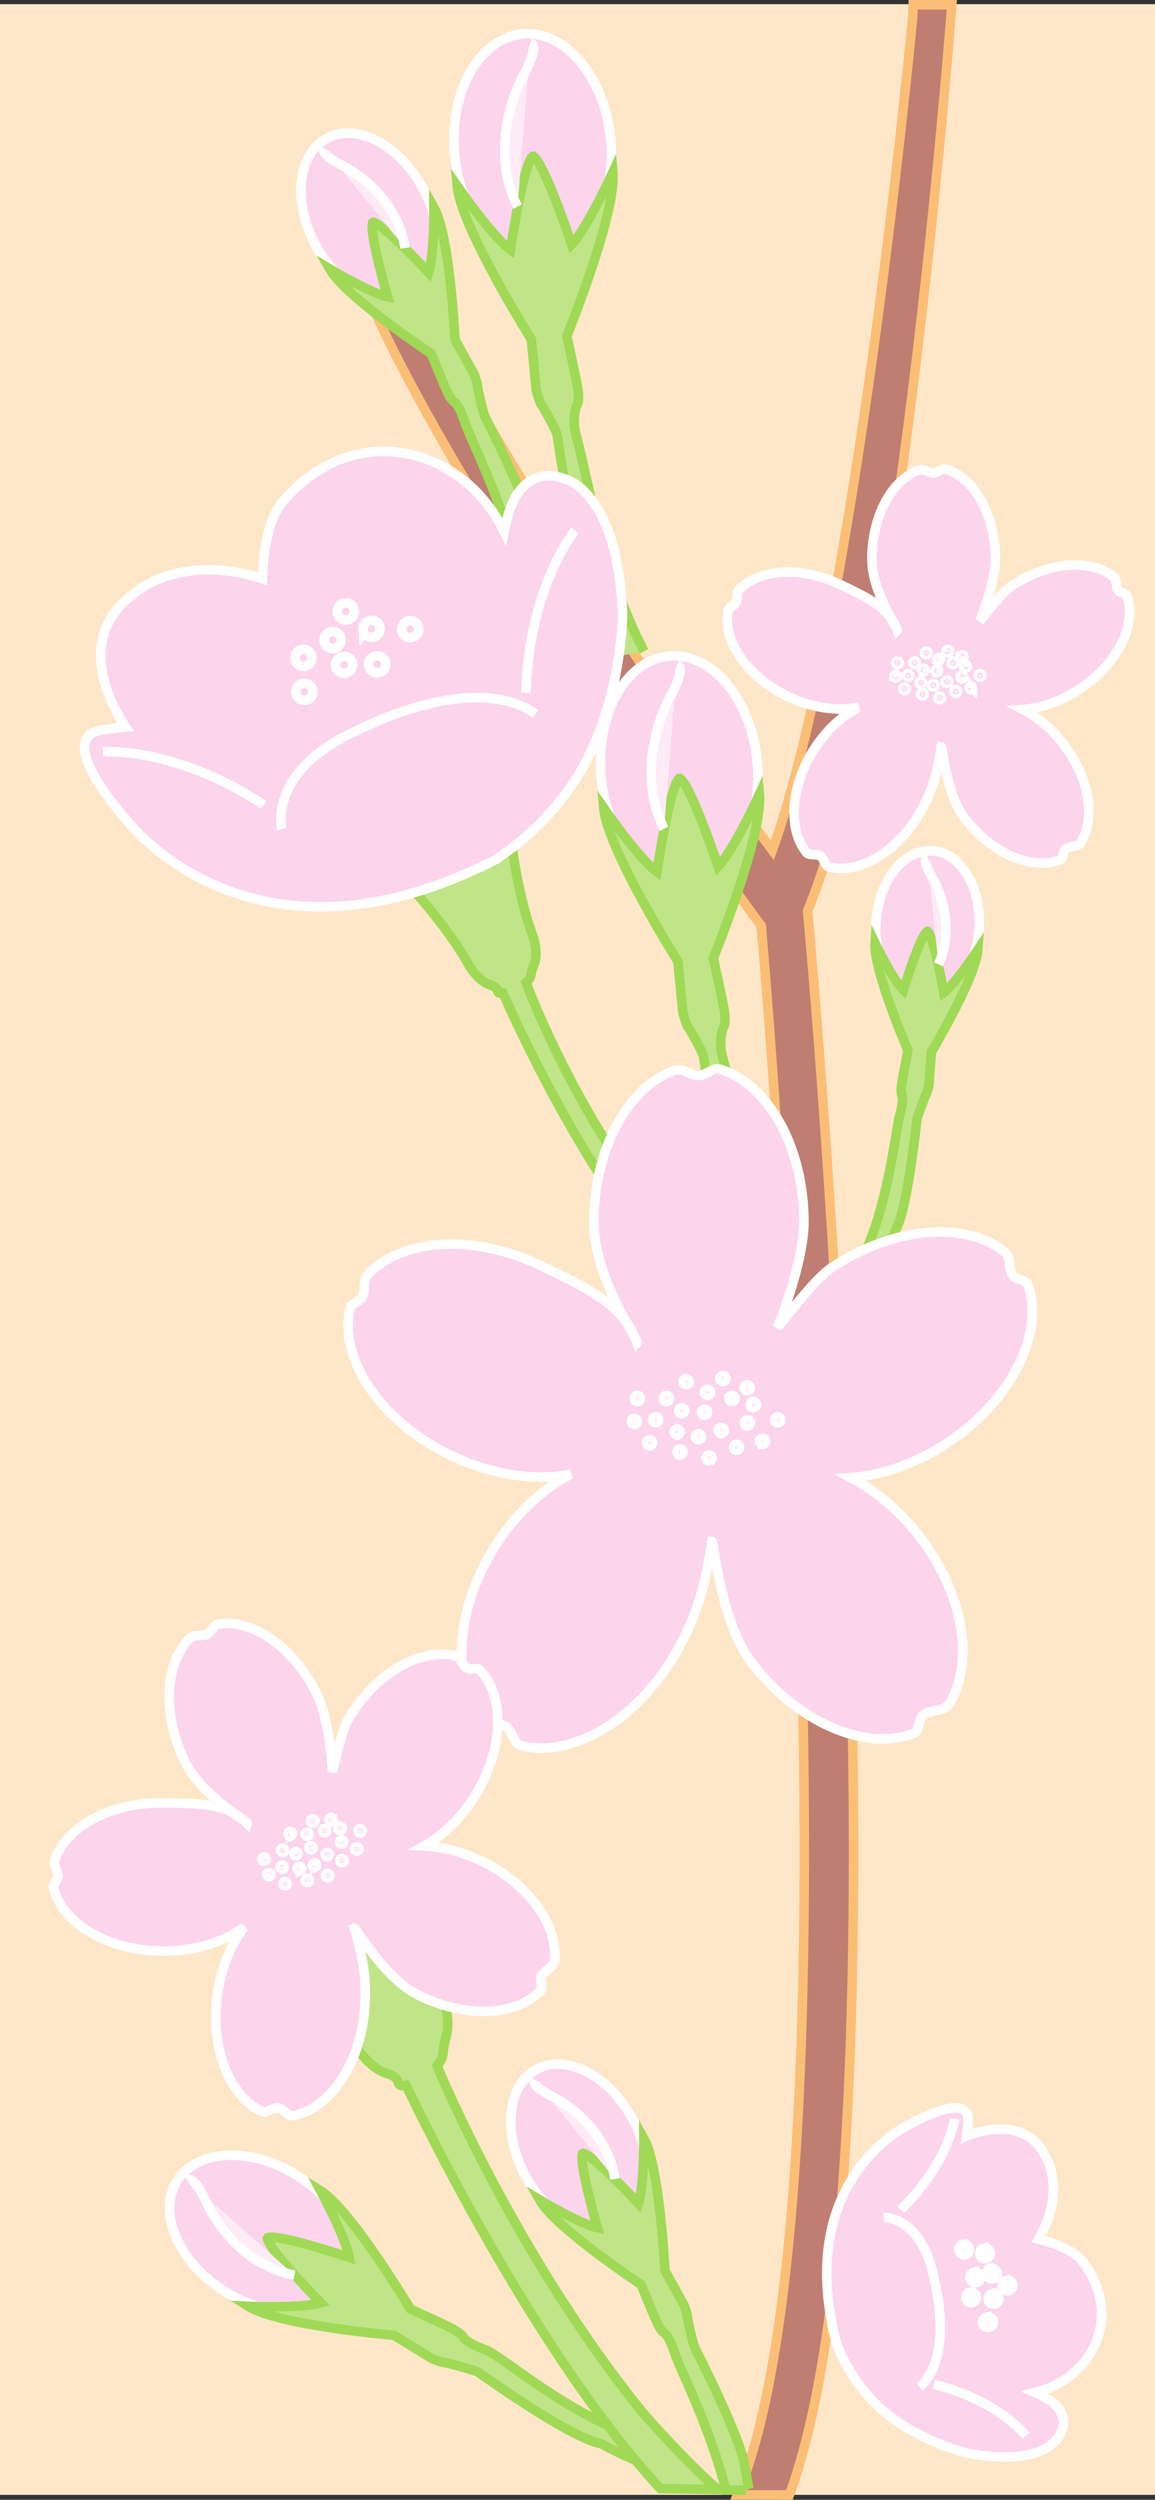 <svg xmlns="http://www.w3.org/2000/svg" width="187.695" height="406.21"><rect width="100%" height="100%" fill="#333333" stroke="none"/><path fill="#fee7c9" d="M187.695 405.413V.679H0v404.734h187.695"/><path fill="#bf7e71" d="M119.852 405.413c21.02-50.004 5.289-238.723 3.851-254.973-5.91-7.707-55.437-77.652-65.723-107.047 0 0-6.71-18.386-3.136-19.16 3.57-.77 10.426 16.61 10.426 16.61 8.726 24.93 49.503 83 60.246 97.32C139.109 100.155 148.23 3.827 148.312 2.761l.086-1.989h6.278c-.344 4.528-8.559 111.414-23.438 147.243l.055.609c.77 8.344 18.09 199.484-3.016 256.812l-8.425-.023"/><path fill="none" stroke="#fbbe76" stroke-width="1.545" d="M119.852 405.413c21.02-50.004 5.289-238.723 3.851-254.973-5.91-7.707-55.437-77.652-65.723-107.047 0 0-6.71-18.386-3.136-19.16 3.57-.77 10.426 16.61 10.426 16.61 8.726 24.93 49.503 83 60.246 97.32C139.109 100.155 148.23 3.827 148.312 2.761l.086-1.989h6.278c-.344 4.528-8.559 111.414-23.438 147.243l.055.609c.77 8.344 18.09 199.484-3.016 256.812zm0 0"/><path fill="#fcd4ec" d="M67.121 47.792c4.695-2.766 5.317-10.649 1.383-17.602-3.934-6.957-10.93-10.359-15.625-7.593-4.695 2.765-5.316 10.648-1.383 17.605 3.934 6.957 10.926 10.356 15.625 7.59"/><path fill="none" stroke="#fff" stroke-width="1.545" d="M67.121 47.792c4.695-2.766 5.317-10.649 1.383-17.602-3.934-6.957-10.93-10.359-15.625-7.593-4.695 2.765-5.316 10.648-1.383 17.605 3.934 6.957 10.926 10.356 15.625 7.59zm0 0"/><path fill="#bfe588" stroke="#9fd955" stroke-width="1.545" d="M87.578 90.667c-.355-1.992-.652-3.754-.652-3.754-.73-4.789-8.102-19.16-8.102-19.16-.344-.68-1.21-4.8-1.21-4.8.081-.505-.536-2.099-.536-2.099l-3.137-5.66s-.808-16.875-3.418-21.496c0 0 .047 7.809-.875 10.59 0 0-7.21-7.789-8.976-8.152l-.113.07c-.579 1.738 2.421 12.008 2.421 12.008-2.82-.578-9.421-4.531-9.421-4.531 2.613 4.62 16.523 13.785 16.523 13.785s1.922 4.797 2.629 6.265c0 0 .644 1.422 1.273 1.703 0 0 .79.704 1.586 3.274.672 2.18 5.89 12.332 8.262 22.168h3.328"/><path fill="#feebf6" stroke="#fff" stroke-width="1.545" d="M65.816 40.3c-1.285-8.828-9.664-13.13-9.664-13.13s-4.191-1.929-3.457-3.066"/><path fill="#fcd4ec" d="M56.102 371.483c-3.25 5.2-12.004 5.59-19.555.875-7.547-4.718-11.031-12.761-7.781-17.96 3.25-5.2 12.004-5.59 19.554-.872 7.547 4.719 11.032 12.758 7.782 17.957"/><path fill="none" stroke="#fff" stroke-width="1.545" d="M56.102 371.483c-3.25 5.2-12.004 5.59-19.555.875-7.547-4.718-11.031-12.761-7.781-17.96 3.25-5.2 12.004-5.59 19.554-.872 7.547 4.719 11.032 12.758 7.782 17.957zm0 0"/><path fill="#bfe588" stroke="#9fd955" stroke-width="1.545" d="M107.559 396.917c-12.309-1.914-25.805-14.063-28.621-15.063-2.82-.996-3.567-1.918-3.567-1.918-.289-.722-1.84-1.507-1.84-1.507-1.597-.856-6.832-3.215-6.832-3.215s-9.594-16.086-14.605-19.219c0 0 4.113 7.613 4.64 10.824 0 0-11.254-3.793-13.203-3.207l-.082.13c.328 2.007 8.668 10.464 8.668 10.464-3.117.93-11.762.57-11.762.57 5.012 3.133 23.672 4.711 23.672 4.711l6.145 3.766s1.738.758 2.3.683c0 0 4.528 1.145 5.27 1.559 0 0 14.692 10.602 19.969 11.617 0 0 5.348 2.918 8.305 3.668"/><path fill="#feebf6" stroke="#fff" stroke-width="1.545" d="M47.855 369.714C38.13 367.917 33.7 358.276 33.7 358.276s-1.969-4.812-3.258-4.027"/><path fill="#fcd4ec" d="M88.188 42.35c-7.008.622-13.418-7.124-14.317-17.292-.898-10.172 4.055-18.922 11.063-19.54 7.004-.617 13.414 7.125 14.312 17.297.899 10.168-4.05 18.918-11.058 19.536"/><path fill="none" stroke="#fff" stroke-width="1.545" d="M88.188 42.35c-7.008.622-13.418-7.124-14.317-17.292-.898-10.172 4.055-18.922 11.063-19.54 7.004-.617 13.414 7.125 14.312 17.297.899 10.168-4.05 18.918-11.058 19.536zm0 0"/><path fill="#bfe588" stroke="#9fd955" stroke-width="1.545" d="M104.68 105.831c-6.758-12.59-9.883-31.309-10.918-34.578-1.032-3.27.008-5.418.008-5.418.464-.766.113-2.727.113-2.727-.324-2.054-1.781-8.476-1.781-8.476s8.09-19.903 7.496-26.656c0 0-4.13 9.027-6.703 11.734 0 0-4.31-12.926-6.192-14.309l-.172.016c-1.613 1.691-3.586 15.172-3.586 15.172-3.008-2.211-8.656-10.375-8.656-10.375.598 6.754 12.05 24.926 12.05 24.926l.806 8.226s.503 2.117.96 2.578c0 0 2.313 3.86 2.446 4.828 0 0 2.886 20.325 5.601 25.856 0 0 2.25 6.906 3.606 10.133"/><path fill="#feebf6" stroke="#fff" stroke-width="1.545" d="M84.105 33.581c-5.074-10.148.684-20.863.684-20.863s3.047-5.13 1.438-5.766"/><path fill="#fcd4ec" d="M101.227 361.565c4.695-2.761 5.316-10.644 1.382-17.601-3.933-6.957-10.925-10.356-15.625-7.59-4.695 2.766-5.316 10.644-1.382 17.602 3.933 6.957 10.93 10.355 15.625 7.59"/><path fill="none" stroke="#fff" stroke-width="1.545" d="M101.227 361.565c4.695-2.761 5.316-10.644 1.382-17.601-3.933-6.957-10.925-10.356-15.625-7.59-4.695 2.766-5.316 10.644-1.382 17.602 3.933 6.957 10.93 10.355 15.625 7.59zm0 0"/><path fill="#bfe588" stroke="#9fd955" stroke-width="1.545" d="M121.688 404.444c-.36-1.992-.657-3.754-.657-3.754-.73-4.793-8.101-19.16-8.101-19.16-.344-.683-1.211-4.804-1.211-4.804.082-.504-.535-2.094-.535-2.094l-3.133-5.66s-.813-16.88-3.422-21.5c0 0 .047 7.808-.875 10.593 0 0-7.211-7.793-8.973-8.152l-.117.066c-.578 1.739 2.422 12.012 2.422 12.012-2.82-.582-9.422-4.531-9.422-4.531 2.613 4.621 16.527 13.785 16.527 13.785s1.918 4.793 2.625 6.262c0 0 .645 1.422 1.274 1.703 0 0 .789.707 1.586 3.277.672 2.18 5.89 12.328 8.265 22.164h3.329"/><path fill="#feebf6" stroke="#fff" stroke-width="1.545" d="M99.922 354.077c-1.285-8.828-9.66-13.133-9.66-13.133s-4.196-1.93-3.457-3.062"/><path fill="#bfe588" stroke="#9fd955" stroke-width="1.545" d="M118.016 207.538c-3.426-.973-11.91-11.098-11.91-11.098-13.446-17.195-20.618-36.773-20.618-36.773 1.121-1.094.485-.934 1.285-2.902.805-1.965-.148-4.582-.148-4.582-2.805-7.489-3.781-17.47-3.781-17.47l-17.395 8.013s6.946 7.23 10.817 14.23c0 0 1.367 2.426 3.382 3.094 2.016.664.54 1.484 2.098 1.34 0 0 16.477 38.253 33.219 49.68l2.832-2.157"/><path fill="#fcd4ec" d="M91.563 77.757c-4.825-1.746-7.258 2.21-7.258 2.21-1.117 1.317-1.883 4.024-2.375 6.419-5.742-11.79-16.602-12.793-16.602-12.793-12.047-1.86-19.246 7.812-19.246 7.812-2.828 2.93-3.34 9.762-3.426 12.645-13.93-4.41-21.125 2.61-21.125 2.61-10.183 7.6-2.34 19.71-1.101 21.487-2.028.145-3.184.407-3.184.407-9.61.62 3.586 14.996 3.586 14.996s19.395 25.379 57.32 7.304l-.004.067a26.472 26.472 0 0 0 1.715-.903c.332-.167.66-.328.996-.503.188-.149.371-.301.555-.45 5.926-3.898 9.988-9.402 9.988-9.402 9.7-12.219 9.766-29.734 9.766-29.734-.735-20.536-9.606-22.172-9.606-22.172"/><path fill="none" stroke="#fff" stroke-width="1.545" d="M91.563 77.757c-4.825-1.746-7.258 2.21-7.258 2.21-1.117 1.317-1.883 4.024-2.375 6.419-5.742-11.79-16.602-12.793-16.602-12.793-12.047-1.86-19.246 7.812-19.246 7.812-2.828 2.93-3.34 9.762-3.426 12.645-13.93-4.41-21.125 2.61-21.125 2.61-10.183 7.6-2.34 19.71-1.101 21.487-2.028.145-3.184.407-3.184.407-9.61.62 3.586 14.996 3.586 14.996s19.395 25.379 57.32 7.304l-.004.067a26.467 26.467 0 0 0 1.715-.903c.332-.167.66-.328.996-.503.188-.149.371-.301.555-.45 5.926-3.898 9.988-9.402 9.988-9.402 9.7-12.219 9.766-29.734 9.766-29.734-.734-20.536-9.605-22.172-9.605-22.172zm0 0"/><path fill="none" stroke="#fff" stroke-width="1.545" d="M16.738 122.175s11.594-.961 26.14 8.636m50.556-44.578s-7.45 8.934-7.961 26.352m-39.664 22.133s-2.594-9.727 13.125-16.418c0 0 18.023-9.364 28.097-2.293m-38.961-8.473a1.388 1.388 0 0 0 1.868.59 1.388 1.388 0 0 0 .59-1.867 1.387 1.387 0 0 0-1.868-.59 1.388 1.388 0 0 0-.59 1.867zm4.746-2.883a1.388 1.388 0 0 0 1.868.59 1.388 1.388 0 0 0 .59-1.867 1.388 1.388 0 0 0-1.868-.59 1.388 1.388 0 0 0-.59 1.867zm6.332-1.831a1.388 1.388 0 0 0 1.868.59 1.393 1.393 0 0 0 .593-1.868 1.394 1.394 0 0 0-1.87-.59 1.388 1.388 0 0 0-.59 1.867zm-4.453 5.85a1.393 1.393 0 0 0 1.871.59 1.395 1.395 0 0 0 .59-1.867 1.393 1.393 0 0 0-1.87-.59 1.392 1.392 0 0 0-.59 1.868zm5.371-.081a1.386 1.386 0 0 0 1.868.59 1.392 1.392 0 0 0 .59-1.871 1.392 1.392 0 0 0-1.868-.59 1.393 1.393 0 0 0-.59 1.87zm-5.089-8.598a1.392 1.392 0 0 0 1.867.594 1.393 1.393 0 0 0 .59-1.871 1.388 1.388 0 0 0-1.868-.59 1.388 1.388 0 0 0-.59 1.867zm-6.739 13.074a1.388 1.388 0 0 0 1.867.59 1.388 1.388 0 0 0 .59-1.867 1.387 1.387 0 0 0-1.867-.59 1.388 1.388 0 0 0-.59 1.867zm17.192-10.179a1.388 1.388 0 0 0 1.867.59 1.388 1.388 0 0 0 .59-1.868 1.388 1.388 0 0 0-1.867-.59 1.388 1.388 0 0 0-.59 1.868zm0 0"/><path fill="#fcd4ec" d="M112 143.444c-7.008.617-13.418-7.125-14.316-17.297-.899-10.171 4.054-18.918 11.062-19.539 7.004-.617 13.414 7.125 14.313 17.297.898 10.172-4.051 18.918-11.059 19.54"/><path fill="none" stroke="#fff" stroke-width="1.545" d="M112 143.444c-7.008.617-13.418-7.125-14.316-17.297-.899-10.171 4.054-18.918 11.062-19.539 7.004-.617 13.414 7.125 14.313 17.297.898 10.172-4.051 18.918-11.059 19.54zm0 0"/><path fill="#bfe588" stroke="#9fd955" stroke-width="1.545" d="M128.492 206.92c-6.754-12.589-9.883-31.308-10.918-34.577-1.031-3.27.008-5.418.008-5.418.465-.762.113-2.727.113-2.727-.324-2.055-1.78-8.476-1.78-8.476s8.09-19.899 7.495-26.657c0 0-4.129 9.032-6.703 11.735 0 0-4.308-12.926-6.191-14.309l-.172.016c-1.61 1.691-3.586 15.172-3.586 15.172-3.008-2.211-8.656-10.375-8.656-10.375.597 6.754 12.054 24.925 12.054 24.925l.801 8.227s.504 2.117.961 2.582c0 0 2.317 3.855 2.445 4.824 0 0 2.887 20.324 5.602 25.856 0 0 2.25 6.906 3.605 10.133"/><path fill="#feebf6" stroke="#fff" stroke-width="1.545" d="M107.918 134.67c-5.078-10.144.684-20.862.684-20.862s3.046-5.13 1.437-5.766"/><path fill="#fcd4ec" d="M149.941 162.554c4.625.297 8.723-4.903 9.16-11.614.434-6.714-2.964-12.398-7.59-12.699-4.624-.3-8.726 4.899-9.16 11.613-.433 6.715 2.965 12.399 7.59 12.7"/><path fill="none" stroke="#fff" stroke-width="1.545" d="M149.941 162.554c4.625.297 8.723-4.903 9.16-11.614.434-6.714-2.964-12.398-7.59-12.699-4.624-.3-8.726 4.899-9.16 11.613-.433 6.715 2.965 12.399 7.59 12.7zm0 0"/><path fill="#bfe588" stroke="#9fd955" stroke-width="1.545" d="M140.063 204.62c4.253-8.394 5.539-21.312 6.167-23.48.63-2.168.395-3.032.395-3.032-.316-.496-.113-1.793-.113-1.793.18-1.359 1.039-5.613 1.039-5.613s-5.637-12.984-5.348-17.441c0 0 2.856 5.882 4.594 7.625 0 0 2.64-8.582 3.855-9.52l.118.008c1.085 1.086 2.593 9.934 2.593 9.934 1.95-1.5 5.543-6.965 5.543-6.965-.289 4.457-7.55 16.605-7.55 16.605l-.403 5.43s-.3 1.402-.594 1.715c0 0-1.297 3.285-1.367 3.922 0 0-1.433 13.511-3.137 17.195 0 0-1.695 3.8-2.535 5.95"/><path fill="#feebf6" stroke="#fff" stroke-width="1.545" d="M152.492 156.714c3.188-6.766-.777-13.735-.777-13.735s-2.086-3.332-1.031-3.773"/><path fill="#bfe588" d="M116.645 404.534c-5.602-4.871-12.192-12.488-12.192-12.488-20.969-25.934-33.418-56.332-33.418-56.332 1.442-1.86.567-1.543 1.457-4.754.89-3.215-.765-7.277-.765-7.277C66.879 312.06 64.3 296.28 64.3 296.28l-23.477 14.606s10.637 10.77 16.918 21.5c0 0 2.219 3.71 5.133 4.558 2.91.844.934 2.305 3.11 1.914 0 0 20.038 42.637 41.331 65.54l9.329.136"/><path fill="none" stroke="#9fd955" stroke-width="1.545" d="M116.645 404.534c-5.602-4.871-12.192-12.488-12.192-12.488-20.969-25.934-33.418-56.332-33.418-56.332 1.442-1.86.567-1.543 1.457-4.754.89-3.215-.765-7.277-.765-7.277C66.879 312.06 64.3 296.28 64.3 296.28l-23.477 14.606s10.637 10.77 16.918 21.5c0 0 2.219 3.71 5.133 4.558 2.91.844.934 2.305 3.11 1.914 0 0 20.038 42.637 41.331 65.54zm0 0"/><path fill="#fcd4ec" d="M172.14 395.796c1.712-2.7-.37-4.711-.37-4.711-.653-.856-2.196-1.684-3.59-2.305 7.941-1.914 10.007-8.387 10.007-8.387 2.743-7.078-2.175-12.753-2.175-12.753-1.403-2.114-5.492-3.34-7.235-3.778 4.547-7.886 1.239-13.203 1.239-13.203-3.262-7.215-11.68-4.062-12.926-3.547.183-1.254.18-1.992.18-1.992.906-5.93-9.606.176-9.606.176s-18.039 8.402-12.117 33.898l-.04-.011c.09.39.2.777.321 1.16.059.226.11.449.172.672.066.136.133.27.2.402 1.577 4.125 4.382 7.336 4.382 7.336 6.133 7.535 16.785 9.922 16.785 9.922 12.59 2.3 14.774-2.88 14.774-2.88"/><path fill="none" stroke="#fff" stroke-width="1.545" d="M172.14 395.796c1.712-2.7-.37-4.711-.37-4.711-.653-.856-2.196-1.684-3.59-2.305 7.941-1.914 10.007-8.387 10.007-8.387 2.743-7.078-2.175-12.753-2.175-12.753-1.403-2.114-5.492-3.34-7.235-3.778 4.547-7.886 1.239-13.203 1.239-13.203-3.262-7.215-11.68-4.062-12.926-3.547.183-1.254.18-1.992.18-1.992.906-5.93-9.606.176-9.606.176s-18.039 8.402-12.117 33.898l-.04-.011c.09.39.2.777.321 1.16.059.226.11.449.172.672.066.136.133.27.2.402 1.577 4.125 4.382 7.336 4.382 7.336 6.133 7.535 16.785 9.922 16.785 9.922 12.59 2.3 14.774-2.88 14.774-2.88zm0 0"/><path fill="none" stroke="#fff" stroke-width="1.545" d="M155.133 344.327s-.969 7.18-8.754 14.746m20.355 36.731s-4.437-5.73-14.968-8.375m-8.156-27.094s6.265-.277 8.234 10.183c0 0 3.285 12.22-2.367 17.403m10.371-22.571a.862.862 0 1 0 .447 1.665.862.862 0 0 0-.447-1.664zm1.117 3.274a.865.865 0 0 0-.61 1.055.868.868 0 0 0 1.06.613.871.871 0 0 0 .608-1.059.868.868 0 0 0-1.058-.609zm.269 4.098a.861.861 0 0 0-.609 1.058.865.865 0 0 0 1.055.61.865.865 0 0 0 .61-1.059.862.862 0 0 0-1.056-.61zm-2.964-3.492a.861.861 0 1 0 .443 1.664.861.861 0 0 0-.443-1.665zm-.668 3.277a.861.861 0 1 0 .443 1.664.861.861 0 0 0-.443-1.664zm5.91-1.946a.862.862 0 1 0 .447 1.665.862.862 0 0 0-.447-1.665zm-7.055-5.851a.87.87 0 0 0-.61 1.058.864.864 0 1 0 .61-1.059zm3.895 11.824a.862.862 0 1 0 .446 1.665.862.862 0 0 0-.446-1.665zm0 0"/><path fill="#fcd4ec" d="M167.031 208.772c-.324-.93-1.926-.722-2.48-1.554-.656-.98-.278-2.934-1.176-3.672-6.281-5.156-18.04-4.348-28.242 2.453-2.77 1.848-6.828 7.445-8.817 9.715 1.688-3.938 4.329-12.082 4.329-17.098 0-12.262-5.852-22.492-13.63-24.86-1.109-.34-2.363 1.02-3.538 1.02-1.356 0-2.567-1.3-3.829-.86-7.53 2.638-13.132 12.696-13.132 24.7 0 9.332 7.406 19.207 7.015 19.606-2.136-6.067-7.62-8.688-15.508-12.496-11.043-5.329-22.8-4.504-28.312 1.468-.785.856-.273 2.438-.79 3.5-.401.84-1.87 1.086-2.066 1.985-1.773 8.16 4.965 18.297 16.336 23.785 6.809 3.285 13.883 4.23 19.602 3.074-4.684 2.406-9.223 6.625-12.645 12.203-6.261 10.219-6.75 21.703-1.73 27.895.848 1.047 2.707.246 3.871.96.984.602 1.18 2.743 2.281 3.036 7.871 2.097 18.246-3.57 24.676-14.055 4.227-6.898 5.484-12.734 6.45-19.105.382.027 1.277 13.109 6.702 20.035 7.563 9.652 18.477 14.101 26.059 11.168 1.082-.418.684-2.285 1.61-3.012 1.078-.844 3.39-.555 4.117-1.7 4.265-6.726 2.468-18.073-4.918-27.503-3.227-4.117-7.067-7.29-10.993-9.34 5.055-.375 10.622-2.277 15.793-5.727 10.422-6.945 15.696-17.796 12.965-25.62"/><path fill="none" stroke="#fff" stroke-width="1.545" d="M167.031 208.772c-.324-.93-1.926-.722-2.48-1.554-.656-.98-.278-2.934-1.176-3.672-6.281-5.156-18.04-4.348-28.242 2.453-2.77 1.848-6.828 7.445-8.817 9.715 1.688-3.938 4.329-12.082 4.329-17.098 0-12.262-5.852-22.492-13.63-24.86-1.109-.34-2.363 1.02-3.538 1.02-1.356 0-2.567-1.3-3.829-.86-7.53 2.638-13.132 12.696-13.132 24.7 0 9.332 7.406 19.207 7.015 19.606-2.136-6.067-7.62-8.688-15.508-12.496-11.043-5.329-22.8-4.504-28.312 1.468-.785.856-.273 2.438-.79 3.5-.401.84-1.87 1.086-2.066 1.985-1.773 8.16 4.965 18.297 16.336 23.785 6.809 3.285 13.883 4.23 19.602 3.074-4.684 2.406-9.223 6.625-12.645 12.203-6.261 10.219-6.75 21.703-1.73 27.895.848 1.047 2.707.246 3.871.96.984.602 1.18 2.743 2.281 3.036 7.871 2.097 18.246-3.57 24.676-14.055 4.227-6.898 5.484-12.734 6.45-19.105.382.027 1.277 13.109 6.702 20.035 7.563 9.652 18.477 14.101 26.059 11.168 1.082-.418.684-2.285 1.61-3.012 1.078-.844 3.39-.555 4.117-1.7 4.265-6.726 2.468-18.073-4.918-27.503-3.227-4.117-7.067-7.29-10.993-9.34 5.055-.375 10.622-2.277 15.793-5.727 10.422-6.945 15.696-17.796 12.965-25.62zm0 0"/><path fill="#feebf6" d="M118.46 227.249c0 .281.22.5.497.5a.49.49 0 0 0 .496-.5.49.49 0 0 0-.496-.496.492.492 0 0 0-.496.496"/><path fill="none" stroke="#fff" stroke-width="1.545" d="M118.46 227.249c0 .281.22.5.497.5a.49.49 0 0 0 .496-.5.49.49 0 0 0-.496-.496.492.492 0 0 0-.496.496zm0 0"/><path fill="#feebf6" d="M113.996 229.483c0 .278.219.496.496.496a.49.49 0 0 0 .496-.496.49.49 0 0 0-.496-.496.492.492 0 0 0-.496.496"/><path fill="none" stroke="#fff" stroke-width="1.545" d="M113.996 229.483c0 .278.219.496.496.496a.49.49 0 0 0 .496-.496.49.49 0 0 0-.496-.496.492.492 0 0 0-.496.496zm0 0"/><path fill="#feebf6" d="M114.492 226.257a.49.49 0 0 0 .496.496.487.487 0 0 0 .496-.496.49.49 0 0 0-.496-.496.492.492 0 0 0-.496.496"/><path fill="none" stroke="#fff" stroke-width="1.545" d="M114.492 226.257a.49.49 0 0 0 .496.496.487.487 0 0 0 .496-.496.49.49 0 0 0-.496-.496.492.492 0 0 0-.496.496zm0 0"/><path fill="#feebf6" d="M110.277 229.237a.49.49 0 0 0 .496.496.492.492 0 0 0 .497-.496.49.49 0 0 0-.497-.496.487.487 0 0 0-.496.496"/><path fill="none" stroke="#fff" stroke-width="1.545" d="M110.277 229.237a.49.49 0 0 0 .496.496.492.492 0 0 0 .497-.496.49.49 0 0 0-.497-.496.487.487 0 0 0-.496.496zm0 0"/><path fill="#feebf6" d="M106.059 230.722a.49.49 0 0 0 .496.496.487.487 0 0 0 .496-.496.49.49 0 0 0-.496-.496.492.492 0 0 0-.496.496"/><path fill="none" stroke="#fff" stroke-width="1.545" d="M106.059 230.722a.49.49 0 0 0 .496.496.487.487 0 0 0 .496-.496.49.49 0 0 0-.496-.496.492.492 0 0 0-.496.496zm0 0"/><path fill="#feebf6" d="M109.531 232.71c0 .277.219.496.496.496a.49.49 0 0 0 .496-.496.49.49 0 0 0-.496-.5.493.493 0 0 0-.496.5"/><path fill="none" stroke="#fff" stroke-width="1.545" d="M109.531 232.71c0 .277.219.496.496.496a.49.49 0 0 0 .496-.496.49.49 0 0 0-.496-.5.493.493 0 0 0-.496.5zm0 0"/><path fill="#feebf6" d="M113.004 233.452a.49.49 0 0 0 .496.496.487.487 0 0 0 .496-.496.49.49 0 0 0-.496-.496.492.492 0 0 0-.496.496"/><path fill="none" stroke="#fff" stroke-width="1.545" d="M113.004 233.452a.49.49 0 0 0 .496.496.487.487 0 0 0 .496-.496.49.49 0 0 0-.496-.496.492.492 0 0 0-.496.496zm0 0"/><path fill="#feebf6" d="M116.727 232.46c0 .281.214.496.496.496a.49.49 0 0 0 .496-.496.492.492 0 0 0-.496-.496.49.49 0 0 0-.496.496"/><path fill="none" stroke="#fff" stroke-width="1.545" d="M116.727 232.46c0 .281.214.496.496.496a.49.49 0 0 0 .496-.496.492.492 0 0 0-.496-.496.49.49 0 0 0-.496.496zm0 0"/><path fill="#feebf6" d="M120.941 231.218a.49.49 0 0 0 .496.496.49.49 0 0 0 .497-.496.492.492 0 0 0-.497-.496.492.492 0 0 0-.496.496"/><path fill="none" stroke="#fff" stroke-width="1.545" d="M120.941 231.218a.49.49 0 0 0 .497.496.49.49 0 0 0 .496-.496.492.492 0 0 0-.497-.496.492.492 0 0 0-.496.496zm0 0"/><path fill="#feebf6" d="M121.934 228.245c0 .277.218.496.496.496a.49.49 0 0 0 .496-.496.487.487 0 0 0-.496-.496.49.49 0 0 0-.496.496"/><path fill="none" stroke="#fff" stroke-width="1.545" d="M121.934 228.245c0 .277.218.496.496.496a.49.49 0 0 0 .496-.496.487.487 0 0 0-.496-.496.49.49 0 0 0-.496.496zm0 0"/><path fill="#feebf6" d="M123.422 234.198c0 .278.219.496.496.496a.49.49 0 0 0 .496-.496.487.487 0 0 0-.496-.496.49.49 0 0 0-.496.496"/><path fill="none" stroke="#fff" stroke-width="1.545" d="M123.422 234.198c0 .278.219.496.496.496a.49.49 0 0 0 .496-.496.487.487 0 0 0-.496-.496.49.49 0 0 0-.496.496zm0 0"/><path fill="#feebf6" d="M119.207 235.19c0 .278.215.493.496.493a.489.489 0 0 0 .496-.493.49.49 0 0 0-.496-.496.487.487 0 0 0-.496.496"/><path fill="none" stroke="#fff" stroke-width="1.545" d="M119.207 235.19c0 .278.215.493.496.493a.489.489 0 0 0 .496-.493.49.49 0 0 0-.496-.496.487.487 0 0 0-.496.496zm0 0"/><path fill="#feebf6" d="M114.742 236.925c0 .281.215.496.496.496a.49.49 0 0 0 .496-.496.49.49 0 0 0-.496-.496.487.487 0 0 0-.496.496"/><path fill="none" stroke="#fff" stroke-width="1.545" d="M114.742 236.925c0 .281.215.496.496.496a.49.49 0 0 0 .496-.496.49.49 0 0 0-.496-.496.487.487 0 0 0-.496.496zm0 0"/><path fill="#feebf6" d="M110.027 235.933c0 .277.22.496.496.496a.49.49 0 0 0 .497-.496.49.49 0 0 0-.497-.497.492.492 0 0 0-.496.497"/><path fill="none" stroke="#fff" stroke-width="1.545" d="M110.027 235.933c0 .277.22.496.496.496a.49.49 0 0 0 .497-.496.49.49 0 0 0-.497-.497.492.492 0 0 0-.496.497zm0 0"/><path fill="#feebf6" d="M105.066 234.444c0 .278.22.496.496.496a.492.492 0 0 0 .497-.496.492.492 0 0 0-.497-.496.492.492 0 0 0-.496.496"/><path fill="none" stroke="#fff" stroke-width="1.545" d="M105.066 234.444c0 .278.22.496.497.496a.492.492 0 0 0 .496-.496.492.492 0 0 0-.497-.496.492.492 0 0 0-.496.496zm0 0"/><path fill="#feebf6" d="M102.586 230.972c0 .277.219.496.496.496a.49.49 0 0 0 .496-.496.49.49 0 0 0-.496-.496.492.492 0 0 0-.496.496"/><path fill="none" stroke="#fff" stroke-width="1.545" d="M102.586 230.972c0 .277.219.496.496.496a.49.49 0 0 0 .496-.496.49.49 0 0 0-.496-.496.492.492 0 0 0-.496.496zm0 0"/><path fill="#feebf6" d="M107.797 227.249c0 .281.215.5.496.5a.493.493 0 0 0 .496-.5.492.492 0 0 0-.496-.496.49.49 0 0 0-.496.496"/><path fill="none" stroke="#fff" stroke-width="1.545" d="M107.797 227.249c0 .281.215.5.496.5a.493.493 0 0 0 .496-.5.492.492 0 0 0-.496-.496.49.49 0 0 0-.496.496zm0 0"/><path fill="#feebf6" d="M111.02 224.522a.49.49 0 0 0 .496.496.49.49 0 0 0 .496-.496.49.49 0 0 0-.496-.496.492.492 0 0 0-.496.496"/><path fill="none" stroke="#fff" stroke-width="1.545" d="M111.02 224.522a.49.49 0 0 0 .496.496.49.49 0 0 0 .496-.496.49.49 0 0 0-.496-.496.492.492 0 0 0-.496.496zm0 0"/><path fill="#feebf6" d="M103.082 227.249c0 .281.219.5.496.5a.49.49 0 0 0 .496-.5.49.49 0 0 0-.496-.496.492.492 0 0 0-.496.496"/><path fill="none" stroke="#fff" stroke-width="1.545" d="M103.082 227.249c0 .281.219.5.496.5a.49.49 0 0 0 .496-.5.49.49 0 0 0-.496-.496.492.492 0 0 0-.496.496zm0 0"/><path fill="#feebf6" d="M116.973 224.026a.49.49 0 0 0 .496.496.49.49 0 0 0 .496-.496.49.49 0 0 0-.496-.496.492.492 0 0 0-.496.496"/><path fill="none" stroke="#fff" stroke-width="1.545" d="M116.973 224.026a.49.49 0 0 0 .496.496.49.49 0 0 0 .496-.496.49.49 0 0 0-.496-.496.492.492 0 0 0-.496.496zm0 0"/><path fill="#feebf6" d="M120.941 225.515c0 .277.22.496.496.496a.492.492 0 0 0 .497-.496.492.492 0 0 0-.497-.497.492.492 0 0 0-.496.497"/><path fill="none" stroke="#fff" stroke-width="1.545" d="M120.941 225.515c0 .277.22.496.497.496a.492.492 0 0 0 .496-.496.492.492 0 0 0-.497-.497.492.492 0 0 0-.496.497zm0 0"/><path fill="#feebf6" d="M125.902 230.722a.49.49 0 0 0 .496.496.487.487 0 0 0 .497-.496.49.49 0 0 0-.497-.496.492.492 0 0 0-.496.496"/><path fill="none" stroke="#fff" stroke-width="1.545" d="M125.902 230.722a.49.49 0 0 0 .496.496.487.487 0 0 0 .497-.496.49.49 0 0 0-.497-.496.492.492 0 0 0-.496.496zm0 0"/><path fill="#fcd4ec" d="M77.965 271.358c-.48-.496-1.445.114-2.047-.254-.711-.433-1.05-1.793-1.844-1.996-5.554-1.425-12.828 2.598-17.324 9.989-1.219 2.004-2.145 6.793-2.738 8.836-.098-3.02-.836-9.012-2.332-12.22-3.657-7.835-10.446-12.632-16.121-11.827-.813.117-1.207 1.355-1.961 1.707-.864.406-2.028-.067-2.703.593-4.028 3.93-4.61 12.032-1.032 19.704 2.782 5.964 10.461 10.07 10.332 10.441-3.175-3.242-7.46-3.281-13.64-3.363-8.649-.114-15.918 3.914-17.66 9.379-.247.78.55 1.64.539 2.468-.008.66-.871 1.254-.73 1.887 1.3 5.746 8.628 10.219 17.534 10.336 5.332.07 10.137-1.437 13.446-3.879-2.278 2.934-3.922 6.98-4.446 11.57-.957 8.399 2.16 15.887 7.211 18.348.856.418 1.805-.652 2.762-.543.809.094 1.574 1.402 2.363 1.262 5.66-1.004 10.602-7.723 11.582-16.34.649-5.668-.289-9.777-1.57-14.137.25-.097 4.727 8 10.258 10.809 7.71 3.918 16.015 3.504 19.984-.629.567-.59-.242-1.664.133-2.406.437-.86 2-1.367 2.125-2.313.723-5.57-3.809-12.289-11.344-16.113-3.289-1.672-6.687-2.555-9.812-2.7 3.12-1.741 6.113-4.62 8.39-8.363 4.59-7.55 4.723-16.058.645-20.246"/><path fill="none" stroke="#fff" stroke-width="1.545" d="M77.965 271.358c-.48-.496-1.445.114-2.047-.254-.711-.433-1.05-1.793-1.844-1.996-5.554-1.425-12.828 2.598-17.324 9.989-1.219 2.004-2.145 6.793-2.738 8.836-.098-3.02-.836-9.012-2.332-12.22-3.657-7.835-10.446-12.632-16.121-11.827-.813.117-1.207 1.355-1.961 1.707-.864.406-2.028-.067-2.703.593-4.028 3.93-4.61 12.032-1.032 19.704 2.782 5.964 10.461 10.07 10.332 10.441-3.175-3.242-7.46-3.281-13.64-3.363-8.649-.114-15.918 3.914-17.66 9.379-.247.78.55 1.64.539 2.468-.008.66-.871 1.254-.73 1.887 1.3 5.746 8.628 10.219 17.534 10.336 5.332.07 10.137-1.437 13.446-3.879-2.278 2.934-3.922 6.98-4.446 11.57-.957 8.399 2.16 15.887 7.211 18.348.856.418 1.805-.652 2.762-.543.809.094 1.574 1.402 2.363 1.262 5.66-1.004 10.602-7.723 11.582-16.34.649-5.668-.289-9.777-1.57-14.137.25-.097 4.727 8 10.258 10.809 7.71 3.918 16.015 3.504 19.984-.629.567-.59-.242-1.664.133-2.406.437-.86 2-1.367 2.125-2.313.723-5.57-3.809-12.289-11.344-16.113-3.289-1.672-6.687-2.555-9.812-2.7 3.12-1.741 6.113-4.62 8.39-8.363 4.59-7.55 4.723-16.058.645-20.246zm0 0"/><path fill="#feebf6" d="M52.43 297.651a.34.34 0 0 0 .465.168.34.34 0 0 0 .168-.465.34.34 0 0 0-.465-.168.347.347 0 0 0-.168.465"/><path fill="none" stroke="#fff" stroke-width="1.545" d="M52.43 297.651a.34.34 0 0 0 .465.168.34.34 0 0 0 .168-.465.34.34 0 0 0-.465-.168.347.347 0 0 0-.168.465zm0 0"/><path fill="#feebf6" d="M50.242 300.41a.34.34 0 0 0 .465.167.344.344 0 0 0 .168-.465.344.344 0 0 0-.465-.168.34.34 0 0 0-.168.465"/><path fill="none" stroke="#fff" stroke-width="1.545" d="M50.242 300.41a.34.34 0 0 0 .465.167.344.344 0 0 0 .168-.465.344.344 0 0 0-.465-.168.34.34 0 0 0-.168.465zm0 0"/><path fill="#feebf6" d="M49.598 298.198c.082.18.285.254.465.172a.345.345 0 0 0 .167-.465.345.345 0 0 0-.464-.172.346.346 0 0 0-.168.465"/><path fill="none" stroke="#fff" stroke-width="1.545" d="M49.598 298.198c.082.18.285.254.465.172a.345.345 0 0 0 .167-.465.345.345 0 0 0-.464-.172.346.346 0 0 0-.168.465zm0 0"/><path fill="#feebf6" d="M47.79 301.358c.081.18.284.254.464.172a.346.346 0 0 0 .168-.465.345.345 0 0 0-.465-.172.348.348 0 0 0-.168.465"/><path fill="none" stroke="#fff" stroke-width="1.545" d="M47.79 301.358c.081.18.284.254.464.172a.346.346 0 0 0 .168-.465.345.345 0 0 0-.465-.172.348.348 0 0 0-.168.465zm0 0"/><path fill="#feebf6" d="M45.535 303.57a.35.35 0 0 0 .465.167.345.345 0 0 0 .172-.465.342.342 0 0 0-.465-.168.345.345 0 0 0-.172.465"/><path fill="none" stroke="#fff" stroke-width="1.545" d="M45.535 303.57a.35.35 0 0 0 .465.167.345.345 0 0 0 .172-.465.342.342 0 0 0-.465-.168.345.345 0 0 0-.172.465zm0 0"/><path fill="#feebf6" d="M48.348 303.8c.086.18.289.254.465.172a.348.348 0 0 0 .171-.465.348.348 0 0 0-.464-.172.348.348 0 0 0-.172.465"/><path fill="none" stroke="#fff" stroke-width="1.545" d="M48.348 303.8c.086.18.289.254.465.172a.348.348 0 0 0 .171-.465.348.348 0 0 0-.464-.172.348.348 0 0 0-.172.465zm0 0"/><path fill="#feebf6" d="M50.79 303.241c.085.18.288.254.464.172a.346.346 0 0 0 .168-.469.344.344 0 0 0-.461-.168.347.347 0 0 0-.172.465"/><path fill="none" stroke="#fff" stroke-width="1.545" d="M50.79 303.241c.085.18.288.254.464.172a.346.346 0 0 0 .168-.469.344.344 0 0 0-.461-.168.347.347 0 0 0-.172.465zm0 0"/><path fill="#feebf6" d="M52.871 301.499a.35.35 0 0 0 .465.168.345.345 0 0 0 .172-.465.348.348 0 0 0-.465-.168.345.345 0 0 0-.172.465"/><path fill="none" stroke="#fff" stroke-width="1.545" d="M52.871 301.499a.35.35 0 0 0 .465.168.345.345 0 0 0 .172-.465.348.348 0 0 0-.465-.168.345.345 0 0 0-.172.465zm0 0"/><path fill="#feebf6" d="M55.2 299.448a.34.34 0 0 0 .464.168.347.347 0 0 0 .168-.465.347.347 0 0 0-.465-.168.344.344 0 0 0-.168.465"/><path fill="none" stroke="#fff" stroke-width="1.545" d="M55.2 299.448a.34.34 0 0 0 .464.168.347.347 0 0 0 .168-.465.347.347 0 0 0-.465-.168.344.344 0 0 0-.168.465zm0 0"/><path fill="#feebf6" d="M54.945 297.249a.34.34 0 0 0 .465.168.34.34 0 0 0 .168-.465.347.347 0 0 0-.465-.168.348.348 0 0 0-.168.465"/><path fill="none" stroke="#fff" stroke-width="1.545" d="M54.945 297.249a.34.34 0 0 0 .465.168.34.34 0 0 0 .168-.465.347.347 0 0 0-.465-.168.348.348 0 0 0-.168.465zm0 0"/><path fill="#feebf6" d="M57.672 300.612c.082.18.285.25.465.168a.34.34 0 0 0 .168-.465.344.344 0 0 0-.465-.168.347.347 0 0 0-.168.465"/><path fill="none" stroke="#fff" stroke-width="1.545" d="M57.672 300.612c.082.18.285.25.465.168a.34.34 0 0 0 .168-.465.344.344 0 0 0-.465-.168.347.347 0 0 0-.168.465zm0 0"/><path fill="#feebf6" d="M55.273 302.503a.34.34 0 0 0 .465.168.347.347 0 0 0 .168-.465.347.347 0 0 0-.465-.168.34.34 0 0 0-.168.465"/><path fill="none" stroke="#fff" stroke-width="1.545" d="M55.273 302.503a.34.34 0 0 0 .465.168.347.347 0 0 0 .168-.465.347.347 0 0 0-.465-.168.34.34 0 0 0-.168.465zm0 0"/><path fill="#feebf6" d="M52.938 304.944a.34.34 0 0 0 .464.168.347.347 0 0 0 .168-.465.342.342 0 0 0-.465-.168.34.34 0 0 0-.167.465"/><path fill="none" stroke="#fff" stroke-width="1.545" d="M52.938 304.944a.34.34 0 0 0 .464.168.347.347 0 0 0 .168-.465.342.342 0 0 0-.465-.168.34.34 0 0 0-.167.465zm0 0"/><path fill="#feebf6" d="M49.625 305.714c.086.18.29.254.465.172a.348.348 0 0 0 .172-.465.345.345 0 0 0-.465-.172.348.348 0 0 0-.172.465"/><path fill="none" stroke="#fff" stroke-width="1.545" d="M49.625 305.714c.086.18.29.254.465.172a.348.348 0 0 0 .172-.465.345.345 0 0 0-.465-.172.348.348 0 0 0-.172.465zm0 0"/><path fill="#feebf6" d="M46.012 306.241c.086.18.285.254.465.172a.343.343 0 0 0 .168-.465.35.35 0 1 0-.633.293"/><path fill="none" stroke="#fff" stroke-width="1.545" d="M46.012 306.241c.086.18.285.254.465.172a.343.343 0 0 0 .168-.465.35.35 0 1 0-.633.293zm0 0"/><path fill="#feebf6" d="M43.39 304.76c.083.18.29.255.465.173a.351.351 0 1 0-.465-.172"/><path fill="none" stroke="#fff" stroke-width="1.545" d="M43.39 304.76c.083.18.29.255.465.173a.351.351 0 1 0-.465-.172zm0 0"/><path fill="#feebf6" d="M45.613 300.831a.34.34 0 0 0 .465.168.347.347 0 0 0 .168-.465.347.347 0 0 0-.465-.168.34.34 0 0 0-.168.465"/><path fill="none" stroke="#fff" stroke-width="1.545" d="M45.613 300.831a.34.34 0 0 0 .465.168.347.347 0 0 0 .168-.465.347.347 0 0 0-.465-.168.34.34 0 0 0-.168.465zm0 0"/><path fill="#feebf6" d="M46.86 298.124c.081.18.285.254.464.172a.343.343 0 0 0 .168-.465.35.35 0 1 0-.633.293"/><path fill="none" stroke="#fff" stroke-width="1.545" d="M46.86 298.124c.081.18.285.254.464.172a.343.343 0 0 0 .168-.465.35.35 0 1 0-.633.293zm0 0"/><path fill="#feebf6" d="M42.598 302.237a.35.35 0 0 0 .465.168.345.345 0 0 0 .171-.465.351.351 0 1 0-.637.297"/><path fill="none" stroke="#fff" stroke-width="1.545" d="M42.598 302.237a.35.35 0 0 0 .465.168.345.345 0 0 0 .171-.465.351.351 0 1 0-.637.297zm0 0"/><path fill="#feebf6" d="M50.516 296.034a.35.35 0 0 0 .464.168.345.345 0 0 0 .172-.465.343.343 0 0 0-.464-.168.345.345 0 0 0-.172.465"/><path fill="none" stroke="#fff" stroke-width="1.545" d="M50.516 296.034a.35.35 0 0 0 .464.168.345.345 0 0 0 .172-.465.343.343 0 0 0-.464-.168.345.345 0 0 0-.172.465zm0 0"/><path fill="#feebf6" d="M53.496 295.8c.086.18.29.254.465.172a.348.348 0 0 0 .172-.465.347.347 0 0 0-.465-.172.348.348 0 0 0-.172.465"/><path fill="none" stroke="#fff" stroke-width="1.545" d="M53.496 295.8c.086.18.29.254.465.172a.348.348 0 0 0 .172-.465.347.347 0 0 0-.465-.172.348.348 0 0 0-.172.465zm0 0"/><path fill="#feebf6" d="M58.223 297.651c.082.18.285.254.465.172a.346.346 0 0 0 .167-.465.345.345 0 0 0-.464-.172.344.344 0 0 0-.168.465"/><path fill="none" stroke="#fff" stroke-width="1.545" d="M58.223 297.651c.082.18.285.254.465.172a.346.346 0 0 0 .167-.465.345.345 0 0 0-.464-.172.344.344 0 0 0-.168.465zm0 0"/><path fill="#fcd4ec" d="M183.156 96.847c-.191-.547-1.133-.426-1.46-.914-.383-.575-.16-1.727-.692-2.16-3.691-3.032-10.606-2.56-16.606 1.44-1.628 1.09-4.015 4.384-5.187 5.716.992-2.313 2.547-7.106 2.547-10.055 0-7.211-3.442-13.227-8.016-14.617-.652-.2-1.39.597-2.082.597-.797 0-1.508-.765-2.25-.503-4.426 1.55-7.722 7.464-7.722 14.523 0 5.488 4.355 11.297 4.125 11.531-1.254-3.57-4.481-5.11-9.118-7.347-6.496-3.137-13.41-2.653-16.652.863-.461.5-.16 1.43-.461 2.055-.242.496-1.102.64-1.219 1.167-1.043 4.801 2.918 10.762 9.61 13.989 4 1.933 8.164 2.488 11.527 1.808-2.758 1.414-5.426 3.895-7.437 7.176-3.684 6.008-3.97 12.762-1.02 16.402.5.618 1.594.149 2.277.567.578.355.696 1.613 1.34 1.785 4.633 1.234 10.735-2.102 14.512-8.266 2.488-4.054 3.226-7.488 3.793-11.234.226.016.754 7.711 3.945 11.781 4.445 5.676 10.863 8.293 15.32 6.567.637-.246.403-1.344.95-1.77.633-.496 1.992-.328 2.422-1 2.507-3.953 1.453-10.629-2.895-16.172-1.898-2.425-4.152-4.289-6.465-5.496 2.973-.219 6.246-1.34 9.29-3.363 6.128-4.086 9.23-10.469 7.624-15.07"/><path fill="none" stroke="#fff" stroke-width="1.545" d="M183.156 96.847c-.191-.547-1.133-.426-1.46-.914-.383-.575-.16-1.727-.692-2.16-3.691-3.032-10.606-2.56-16.606 1.44-1.628 1.09-4.015 4.384-5.187 5.716.992-2.313 2.547-7.106 2.547-10.055 0-7.211-3.442-13.227-8.016-14.617-.652-.2-1.39.597-2.082.597-.797 0-1.508-.765-2.25-.503-4.426 1.55-7.722 7.464-7.722 14.523 0 5.488 4.355 11.297 4.125 11.531-1.254-3.57-4.481-5.11-9.118-7.347-6.496-3.137-13.41-2.653-16.652.863-.461.5-.16 1.43-.461 2.055-.242.496-1.102.64-1.219 1.167-1.043 4.801 2.918 10.762 9.61 13.989 4 1.933 8.164 2.488 11.527 1.808-2.758 1.414-5.426 3.895-7.437 7.176-3.684 6.008-3.97 12.762-1.02 16.402.5.618 1.594.149 2.277.567.578.355.696 1.613 1.34 1.785 4.633 1.234 10.735-2.102 14.512-8.266 2.488-4.054 3.226-7.488 3.793-11.234.226.016.754 7.711 3.945 11.781 4.445 5.676 10.863 8.293 15.32 6.567.637-.246.403-1.344.95-1.77.633-.496 1.992-.328 2.422-1 2.507-3.953 1.453-10.629-2.895-16.172-1.898-2.425-4.152-4.289-6.465-5.496 2.973-.219 6.246-1.34 9.29-3.363 6.128-4.086 9.23-10.469 7.624-15.07zm0 0"/><path fill="#feebf6" d="M154.594 107.714a.29.29 0 0 0 .293.293.29.29 0 0 0 .289-.293.29.29 0 0 0-.29-.293.29.29 0 0 0-.292.293"/><path fill="none" stroke="#fff" stroke-width="1.545" d="M154.594 107.714a.29.29 0 0 0 .293.293.29.29 0 0 0 .289-.293.29.29 0 0 0-.29-.293.29.29 0 0 0-.292.293zm0 0"/><path fill="#feebf6" d="M151.969 109.026c0 .164.125.293.293.293a.29.29 0 0 0 .289-.293.29.29 0 0 0-.29-.293.288.288 0 0 0-.292.293"/><path fill="none" stroke="#fff" stroke-width="1.545" d="M151.969 109.026c0 .164.125.293.293.293a.29.29 0 0 0 .289-.293.29.29 0 0 0-.29-.293.288.288 0 0 0-.292.293zm0 0"/><path fill="#feebf6" d="M152.262 107.132c0 .164.125.289.289.289a.287.287 0 0 0 .293-.29.29.29 0 0 0-.293-.292.287.287 0 0 0-.29.293"/><path fill="none" stroke="#fff" stroke-width="1.545" d="M152.262 107.132c0 .164.125.289.289.289a.287.287 0 0 0 .293-.29.29.29 0 0 0-.293-.292.287.287 0 0 0-.29.293zm0 0"/><path fill="#feebf6" d="M149.781 108.882c0 .164.125.289.29.289a.287.287 0 0 0 .292-.29.29.29 0 0 0-.293-.292.287.287 0 0 0-.289.293"/><path fill="none" stroke="#fff" stroke-width="1.545" d="M149.781 108.882c0 .164.125.289.29.289a.287.287 0 0 0 .292-.29.29.29 0 0 0-.293-.292.287.287 0 0 0-.289.293zm0 0"/><path fill="#feebf6" d="M147.3 109.757c0 .164.13.289.29.289a.287.287 0 0 0 .293-.29.29.29 0 0 0-.293-.292.29.29 0 0 0-.29.293"/><path fill="none" stroke="#fff" stroke-width="1.545" d="M147.3 109.757c0 .164.13.289.29.289a.287.287 0 0 0 .293-.29.29.29 0 0 0-.293-.292.29.29 0 0 0-.29.293zm0 0"/><path fill="#feebf6" d="M149.34 110.92a.29.29 0 0 0 .293.294.29.29 0 0 0 .293-.293.287.287 0 0 0-.293-.29.287.287 0 0 0-.293.29"/><path fill="none" stroke="#fff" stroke-width="1.545" d="M149.34 110.92a.29.29 0 0 0 .293.294.29.29 0 0 0 .293-.293.287.287 0 0 0-.293-.29.287.287 0 0 0-.293.29zm0 0"/><path fill="#feebf6" d="M151.383 111.362c0 .164.129.29.293.29a.287.287 0 0 0 .293-.29.29.29 0 0 0-.293-.293.29.29 0 0 0-.293.293"/><path fill="none" stroke="#fff" stroke-width="1.545" d="M151.383 111.362c0 .164.129.29.293.29a.287.287 0 0 0 .293-.29.29.29 0 0 0-.293-.293.29.29 0 0 0-.293.293zm0 0"/><path fill="#feebf6" d="M153.57 110.776a.29.29 0 0 0 .293.293.29.29 0 0 0 .293-.293.287.287 0 0 0-.293-.289.287.287 0 0 0-.293.29"/><path fill="none" stroke="#fff" stroke-width="1.545" d="M153.57 110.776a.29.29 0 0 0 .293.293.29.29 0 0 0 .293-.293.287.287 0 0 0-.293-.289.287.287 0 0 0-.293.29zm0 0"/><path fill="#feebf6" d="M156.05 110.046a.29.29 0 0 0 .294.293.29.29 0 0 0 .293-.293.287.287 0 0 0-.293-.29.287.287 0 0 0-.293.29"/><path fill="none" stroke="#fff" stroke-width="1.545" d="M156.05 110.046a.29.29 0 0 0 .294.293.29.29 0 0 0 .293-.293.287.287 0 0 0-.293-.29.287.287 0 0 0-.293.29zm0 0"/><path fill="#feebf6" d="M156.637 108.296c0 .164.125.293.289.293a.29.29 0 0 0 .293-.293.287.287 0 0 0-.293-.29.284.284 0 0 0-.29.29"/><path fill="none" stroke="#fff" stroke-width="1.545" d="M156.637 108.296c0 .164.125.293.289.293a.29.29 0 0 0 .293-.293.287.287 0 0 0-.293-.29.284.284 0 0 0-.29.29zm0 0"/><path fill="#feebf6" d="M157.512 111.8c0 .164.129.289.293.289.16 0 .289-.125.289-.29a.29.29 0 0 0-.29-.292.29.29 0 0 0-.292.293"/><path fill="none" stroke="#fff" stroke-width="1.545" d="M157.512 111.8c0 .164.129.289.293.289.16 0 .289-.125.289-.29a.29.29 0 0 0-.29-.292.29.29 0 0 0-.292.293zm0 0"/><path fill="#feebf6" d="M155.031 112.382a.29.29 0 0 0 .293.293c.164 0 .29-.13.29-.293a.287.287 0 0 0-.29-.293.29.29 0 0 0-.293.293"/><path fill="none" stroke="#fff" stroke-width="1.545" d="M155.031 112.382a.29.29 0 0 0 .293.293c.164 0 .29-.13.29-.293a.287.287 0 0 0-.29-.293.29.29 0 0 0-.293.293zm0 0"/><path fill="#feebf6" d="M152.406 113.401c0 .164.125.293.29.293a.29.29 0 0 0 .292-.293.287.287 0 0 0-.293-.289.284.284 0 0 0-.289.29"/><path fill="none" stroke="#fff" stroke-width="1.545" d="M152.406 113.401c0 .164.125.293.29.293a.29.29 0 0 0 .292-.293.287.287 0 0 0-.293-.289.284.284 0 0 0-.289.29zm0 0"/><path fill="#feebf6" d="M149.633 112.82a.29.29 0 0 0 .293.292.287.287 0 0 0 .289-.293.287.287 0 0 0-.29-.293.29.29 0 0 0-.292.293"/><path fill="none" stroke="#fff" stroke-width="1.545" d="M149.633 112.82a.29.29 0 0 0 .293.292.287.287 0 0 0 .289-.293.287.287 0 0 0-.29-.293.29.29 0 0 0-.292.293zm0 0"/><path fill="#feebf6" d="M146.715 111.944a.29.29 0 0 0 .293.293.29.29 0 0 0 .293-.293.29.29 0 0 0-.293-.293.29.29 0 0 0-.293.293"/><path fill="none" stroke="#fff" stroke-width="1.545" d="M146.715 111.944a.29.29 0 0 0 .293.293.29.29 0 0 0 .293-.293.29.29 0 0 0-.293-.293.29.29 0 0 0-.293.293zm0 0"/><path fill="#feebf6" d="M145.258 109.901a.29.29 0 0 0 .289.293.288.288 0 0 0 .293-.293.288.288 0 0 0-.293-.293.29.29 0 0 0-.29.293"/><path fill="none" stroke="#fff" stroke-width="1.545" d="M145.258 109.901a.29.29 0 0 0 .289.293.288.288 0 0 0 .293-.293.288.288 0 0 0-.293-.293.29.29 0 0 0-.29.293zm0 0"/><path fill="#feebf6" d="M148.32 107.714a.29.29 0 0 0 .293.293c.164 0 .29-.13.29-.293a.287.287 0 0 0-.29-.293.29.29 0 0 0-.293.293"/><path fill="none" stroke="#fff" stroke-width="1.545" d="M148.32 107.714a.29.29 0 0 0 .293.293c.164 0 .29-.13.29-.293a.287.287 0 0 0-.29-.293.29.29 0 0 0-.293.293zm0 0"/><path fill="#feebf6" d="M150.215 106.108a.29.29 0 0 0 .293.293.29.29 0 0 0 .293-.293.287.287 0 0 0-.293-.289.287.287 0 0 0-.293.29"/><path fill="none" stroke="#fff" stroke-width="1.545" d="M150.215 106.108a.29.29 0 0 0 .293.293.29.29 0 0 0 .293-.293.287.287 0 0 0-.293-.289.287.287 0 0 0-.293.29zm0 0"/><path fill="#feebf6" d="M145.547 107.714a.29.29 0 0 0 .293.293.29.29 0 0 0 .293-.293.29.29 0 0 0-.293-.293.29.29 0 0 0-.293.293"/><path fill="none" stroke="#fff" stroke-width="1.545" d="M145.547 107.714a.29.29 0 0 0 .293.293.29.29 0 0 0 .293-.293.29.29 0 0 0-.293-.293.29.29 0 0 0-.293.293zm0 0"/><path fill="#feebf6" d="M153.719 105.82c0 .163.129.288.293.288.16 0 .289-.125.289-.289a.29.29 0 0 0-.29-.293.29.29 0 0 0-.292.293"/><path fill="none" stroke="#fff" stroke-width="1.545" d="M153.719 105.82c0 .163.129.288.293.288.16 0 .289-.125.289-.289a.29.29 0 0 0-.29-.293.29.29 0 0 0-.292.293zm0 0"/><path fill="#feebf6" d="M156.05 106.694c0 .164.13.29.294.29a.287.287 0 0 0 .293-.29.29.29 0 0 0-.293-.293.29.29 0 0 0-.293.293"/><path fill="none" stroke="#fff" stroke-width="1.545" d="M156.05 106.694c0 .164.13.29.294.29a.287.287 0 0 0 .293-.29.29.29 0 0 0-.293-.293.29.29 0 0 0-.293.293zm0 0"/><path fill="#feebf6" d="M158.969 109.757c0 .164.129.289.293.289a.287.287 0 0 0 .293-.29.29.29 0 0 0-.293-.292.29.29 0 0 0-.293.293"/><path fill="none" stroke="#fff" stroke-width="1.545" d="M158.969 109.757c0 .164.129.289.293.289a.287.287 0 0 0 .293-.29.29.29 0 0 0-.293-.292.29.29 0 0 0-.293.293zm0 0"/></svg>
